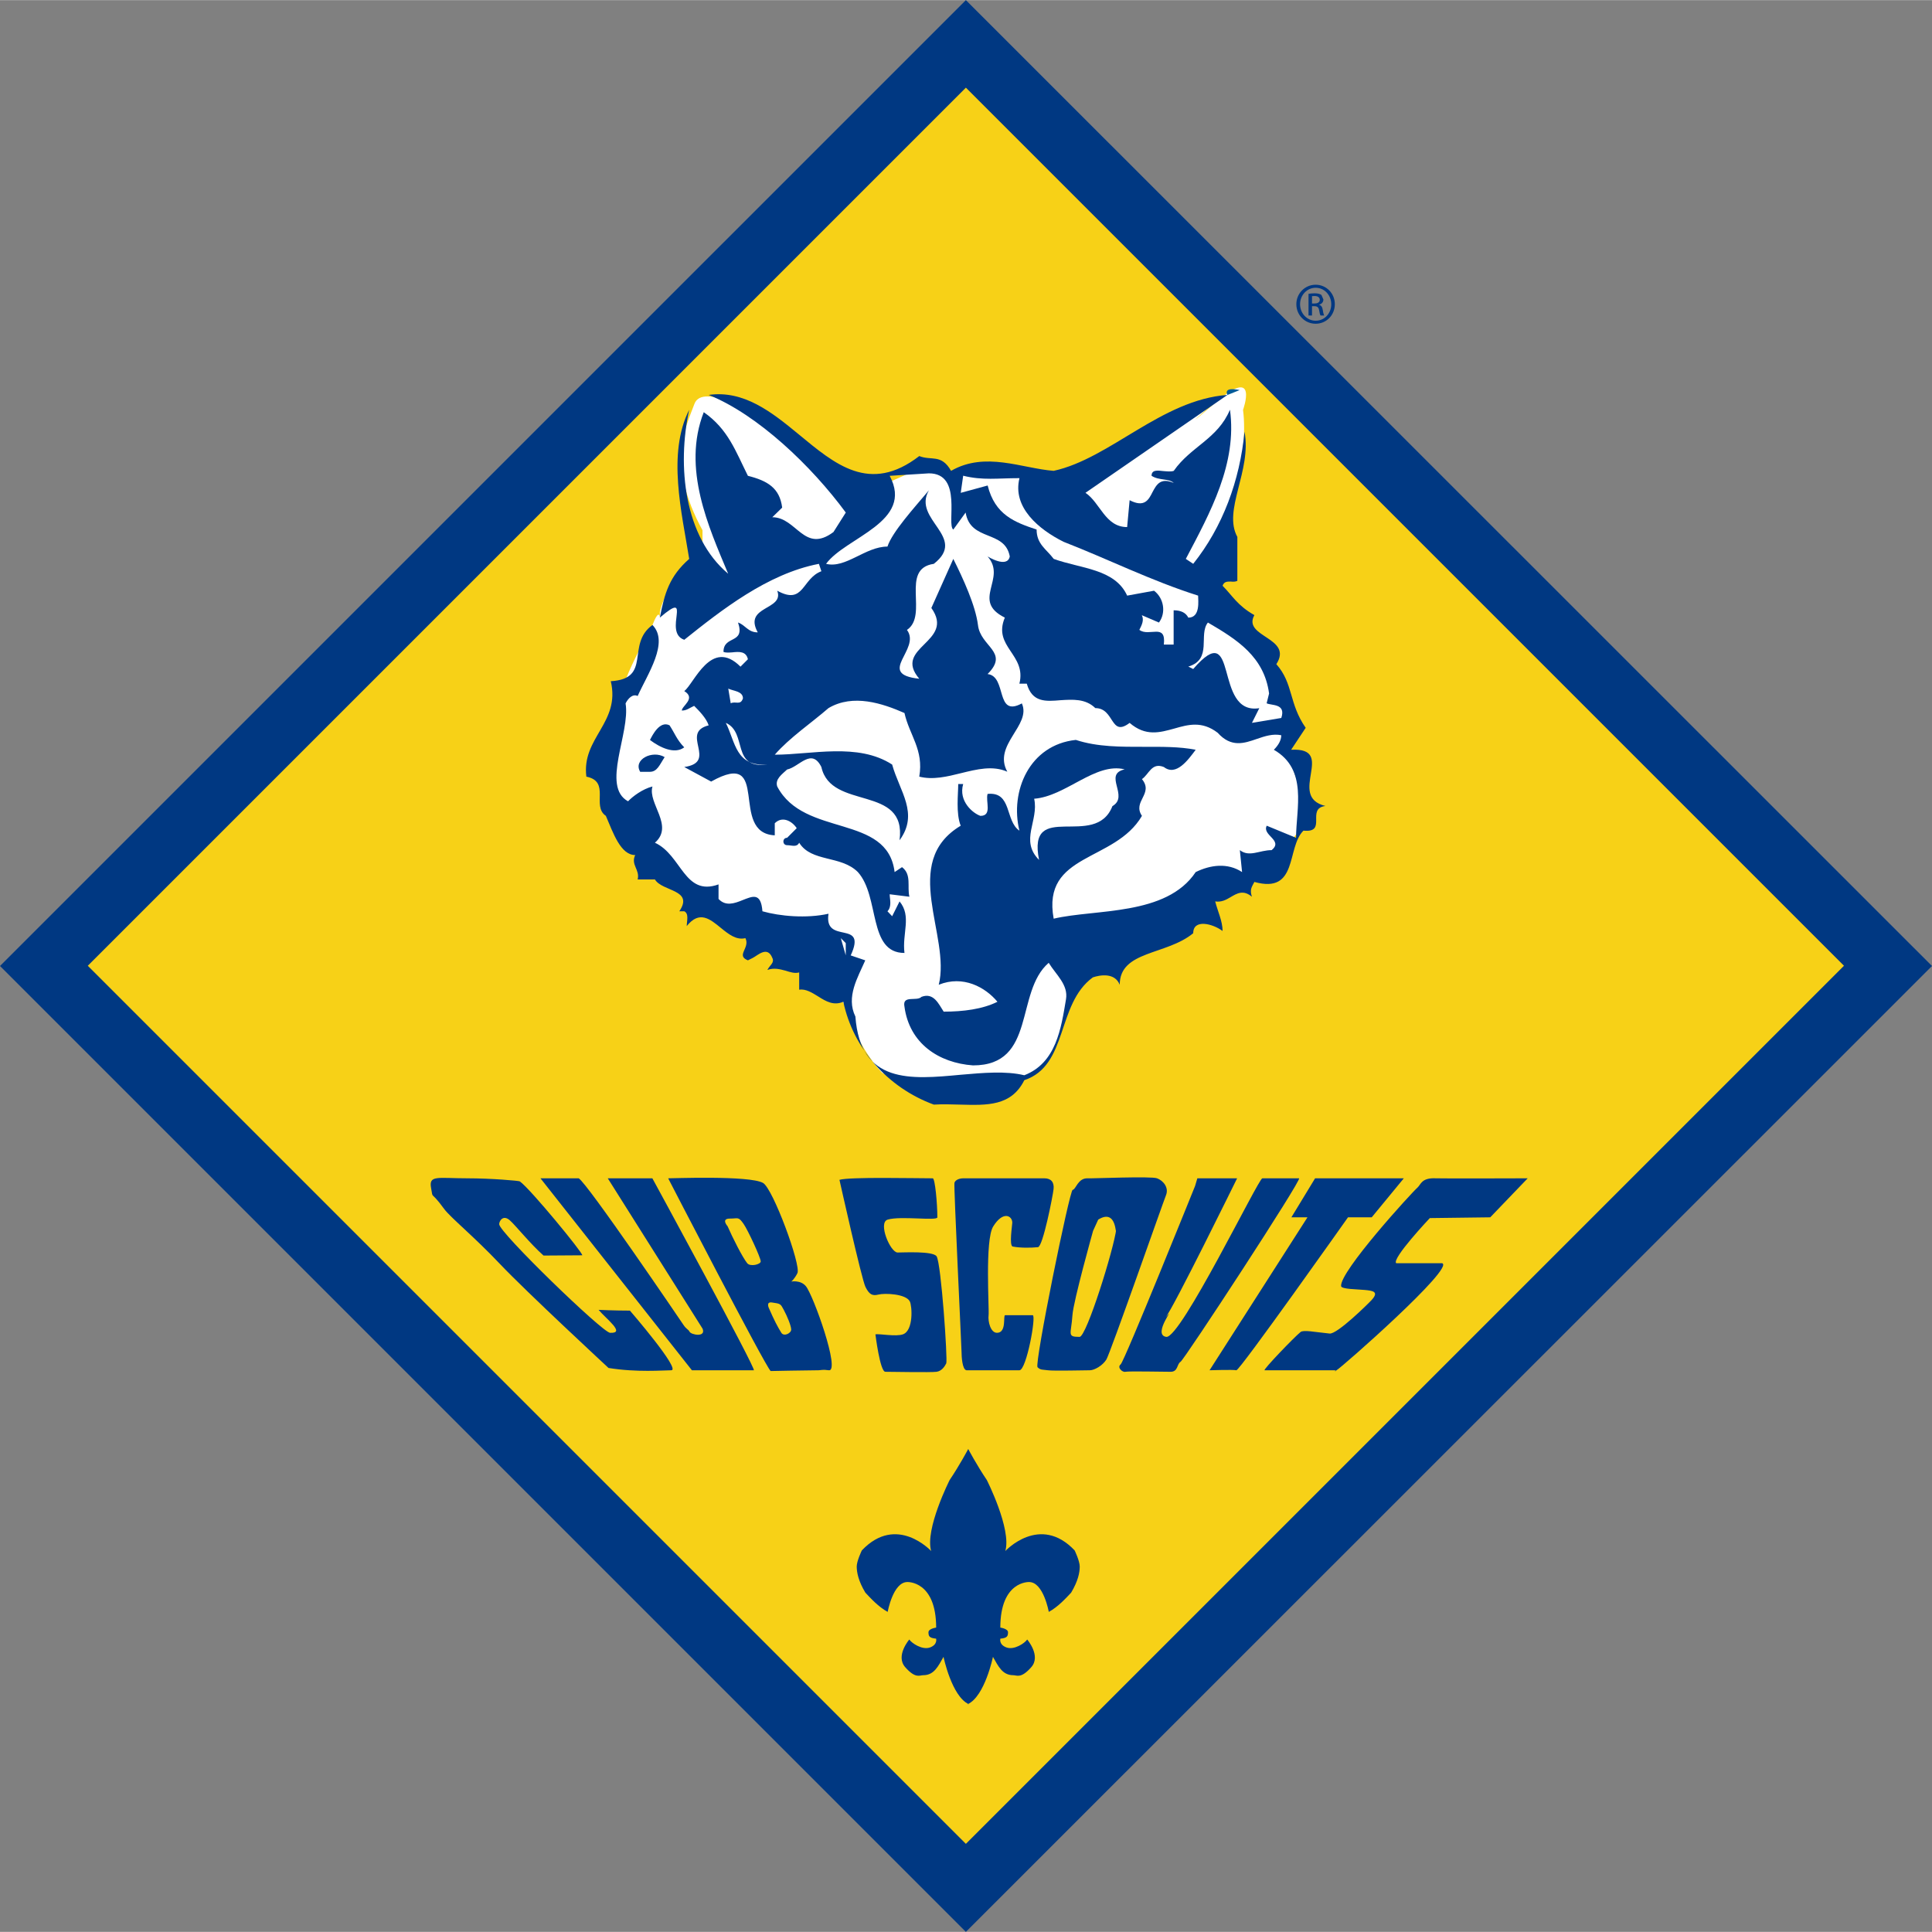 <svg xmlns="http://www.w3.org/2000/svg" xmlns:v="https://vecta.io/nano" width="316" height="316" viewBox="0 0 398.71 398.659"><rect x="0" y="0" width="398.71" height="398.659" fill="#808080" stroke="none"/><path fill="#003882" d="M0 199.329l199.33 199.33 199.38-199.33L199.33 0 0 199.329"></path><path fill="#f7d117" d="M18.117 199.28L199.33 380.492 380.543 199.28 199.33 18.064 18.117 199.28"></path><path fill="#fff" d="M136.177 127.426s-.102-2.088-1.527 1.524-17.454 26.36-2.697 44.427c0 0 13.025 15.163 37.859 26.968 0 0 3.818 5.037 5.497 9.266 0 0 1.678 6.306 6.717 11.75 0 0 6.717 3.821 16.844 3.821 10.077 0-1.273 0-1.273 0s12.213-.458 18.121-5.5c0 0 5.443-8.393 5.853-20.606 0 0 20.656-13.078 33.684-17.711 0 0 12.214-5.444 14.708-13.84l-4.174-11.806 2.087-6.717-7.122-14.759-10.535-13.026 2.948-10.941s4.634-16.438 3.357-25.698c0 0 3.362-9.263-5.489-1.679-8.808 7.582-1.275.865-1.275.865s-26.511 12.21-29.007 18.931c0 0-5.498-7.99-20.609-5.906l-2.951 2.545-6.771-2.951-12.161 5.445s-13.893-8.802-21.883-15.979c0 0-11.4-7.124-13.079-2.494s-5.902 12.165 1.679 26.054v7.991s-7.124 1.272-8.802 8.857v1.169"></path><path fill="#003882" d="M189.71 94.09c2.494 1.019 4.531-.508 6.566 3.054 7.072-4.07 14.605-.508 21.17 0 11.656-2.542 22.237-14.654 35.875-15.673l-29.31 20.205c3.047 2.034 4.07 7.072 8.598 7.072l.513-5.546c3.049 1.576 3.916-.052 4.727-1.678.817-1.526 1.636-3.054 4.379-1.883-1.021-.969-3.053-.459-4.578-1.477 0-1.273 1.222-1.119 2.492-.966.768.05 1.528.152 2.086-.053 3.513-5.035 9.063-6.563 11.602-12.62 1.522 11.096-4.069 21.222-9.111 30.789l1.528 1.016c6.06-7.582 9.621-17.148 10.586-27.275 1.524 8.089-4.526 16.182-1.48 21.728v9.058c-.4.204-.861.204-1.318.152-.712 0-1.424-.05-1.728.867 2.031 2.035 3.046 4.069 6.56 6.055-2.539 4.58 8.093 4.58 4.534 10.127 3.559 4.02 2.544 8.092 6.056 13.131l-3.003 4.528c9.563-.508-1.017 9.618 7.072 11.604-4.069.508.508 5.596-4.532 5.088-3.557 3.509-1.016 13.128-10.127 10.586-.509 1.016-1.017 1.526-.509 3.051-1.777-1.475-3.048-.713-4.427.102-.912.56-1.932 1.068-3.148.867.509 2.035 1.524 4.069 1.524 6.104-2.039-1.523-6.06-2.542-6.06.459-5.547 4.58-15.166 3.563-15.166 10.634-1.018-2.54-4.021-2.032-5.546-1.524-7.58 5.544-5.033 18.167-14.145 21.221-2.698 5.395-7.684 5.19-13.283 5.041-1.781-.055-3.611-.105-5.393 0-9.569-3.513-16.643-11.607-18.677-21.227-1.985.868-3.614-.099-5.138-1.065-1.325-.816-2.597-1.628-3.97-1.43v-3.556c-.916.254-1.833-.055-2.799-.358-1.17-.305-2.391-.663-3.766-.149.507-1.022 1.527-1.48 1.018-2.497-1.018-2.545-3.003-.51-4.02 0l-1.018.509c-2.546-1.019.507-2.546-.508-4.581-1.883.458-3.462-.813-5.039-2.087-2.24-1.83-4.429-3.713-7.073-.405 0-1.02.508-2.546-.512-3.054h-1.016c3.053-4.529-3.512-4.021-5.039-6.566h-3.561c.507-2.035-1.478-3.001-.508-5.035-3.004 0-4.531-4.531-6.059-8.092-3-2.035 1.02-7.075-4.02-8.092-1.018-8.041 7.074-11.094 5.04-19.694 8.6-.507 3.053-7.584 8.6-11.603 3.512 3.564-1.018 10.126-3.053 14.657-1.02-.51-1.986.508-2.494 1.527 1.017 6.054-5.091 17.148.508 20.202.966-1.017 3.004-2.543 5.039-3.054-1.018 3.512 4.528 8.091.508 11.604 5.546 2.545 6.054 11.143 13.13 8.6v3c1.474 1.58 3.308.917 4.935.255 2.087-.812 3.817-1.679 4.122 2.292 3.563 1.019 9.11 1.526 13.638.507-1.016 6.565 8.092 1.019 4.58 8.6l3.004 1.019c-1.526 3.511-4.022 7.531-2.037 11.6 1.019 13.943 11.4 12.982 21.731 12.011 4.679-.409 9.312-.813 13.128.1 6.564-2.54 7.588-9.613 8.603-15.67.509-3.005-2.038-5.037-3.567-7.533-7.021 6.059-2.49 21.171-15.621 21.171-7.073-.508-13.128-4.527-14.147-12.114-.507-2.491 2.546-1.018 3.513-2.033 2.545-.965 3.561 1.524 4.58 3.055 4.02 0 8.039-.509 11.094-2.039-2.494-3.003-7.074-5.543-12.112-3.511 2.546-10.125-8.089-25.24 4.531-32.822-1.02-2.545-.511-6.564-.511-8.599h1.019c-1.019 3.562 2.035 6.054 3.562 6.566 2.492 0 1.018-3.004 1.477-4.531 5.088-.507 3.561 5.546 6.565 7.584-1.984-8.091 2.032-17.711 11.65-18.727 4.485 1.475 9.365 1.425 14.098 1.425 3.66 0 7.277-.053 10.634.61-1.523 2.035-4.02 5.547-6.564 3.561-2.541-1.015-3.048 1.478-4.527 2.494 2.495 3.054-2.033 4.581 0 7.585-5.601 9.616-20.713 7.581-18.217 21.219 8.597-2.035 23.253-.507 29.309-9.619 3.005-1.475 6.566-1.985 9.571 0l-.459-4.528c1.981 1.527 4.02 0 6.563 0 2.497-2.035-2.035-3.054-1.015-5.04l6.053 2.494c0-6.054 2.494-14.094-4.583-18.166 1.021-1.02 1.528-2.035 1.528-3.001-1.728-.359-3.407.202-5.035.762-2.644.917-5.296 1.834-8.089-1.272-3.26-2.493-6.109-1.679-8.957-.864-2.956.813-5.909 1.679-9.211-1.171-4.02 3.053-3.06-3.053-7.079-3.053-2.031-1.986-4.681-1.781-7.173-1.63-3.052.254-5.853.509-6.973-3.409h-1.524c1.524-6.055-5.55-7.582-3.005-13.636-7.072-3.513.51-8.042-3.561-12.624 0 0 4.07 2.546 4.581 0-1.021-5.546-8.093-3.001-9.112-9.056l-2.542 3.509c-1.477-1.016 2.035-11.602-5.038-11.602l-8.092.509c5.091 9.566-9.059 12.62-13.129 18.167 4.07 1.019 8.092-3.563 12.67-3.563.969-3 5.549-8.039 8.551-11.604-3.512 6.057 8.092 9.619 1.018 15.166-7.073 1.019-1.018 10.585-5.546 13.639 3.001 4.02-6.565 9.108 2.542 10.077-5.596-6.565 7.531-7.531 2.494-14.605l4.53-10.127c2.035 4.07 4.58 9.616 5.088 13.636.509 4.53 6.566 5.549 1.985 10.126 4.07.459 1.526 9.059 7.074 6.058 2.031 4.527-6.059 8.547-3.004 14.096-3.002-1.325-6.26-.51-9.567.304-2.849.713-5.801 1.425-8.6.713.966-5.547-2.035-8.548-3.054-13.129-4.527-1.984-10.585-4.022-15.673-1.018-3.512 3.053-8.039 6.106-11.093 9.618 7.581 0 17.15-2.545 24.224 2.035 1.527 5.547 5.596 10.074 1.527 15.624 1.526-11.604-14.147-6.057-16.132-15.116-2.038-4.069-4.581 0-7.073.512-1.02.966-2.546 1.982-2.038 3.509 5.546 10.584 22.747 5.546 24.224 17.658l1.527-1.016c2.035 1.527 1.019 4.07 1.526 6.105l-4.072-.508c0 .965.51 2.493-.458 3.512l.969 1.019 1.527-3.054c2.542 3.054.508 6.563 1.015 10.635-7.581 0-5.036-11.604-9.616-16.693-3.512-3.509-9.57-1.985-12.112-6.054-.507 1.016-1.526.507-2.492.507-1.02 0-1.02-1.527 0-1.527l1.985-1.984c-1.019-1.527-3.004-2.542-4.531-1.017v2.493c-9.619-.458-.509-18.167-13.129-11.094l-5.549-3.004c7.076-1.015-1.016-7.073 5.039-8.6-.508-1.525-2.035-3.053-3.001-4.02-1.018.459-1.526.967-2.545.967 0-.967 3.004-2.494.508-4.019 2.038-1.527 5.549-11.094 11.604-5.037l1.527-1.529c-.356-1.678-1.833-1.577-3.206-1.425-.712.052-1.375.103-1.833-.099 0-3.512 4.531-1.53 3.004-6.058 1.527.508 2.035 2.035 4.07 2.035-3.054-5.547 5.546-4.528 4.02-8.599 5.546 3.052 5.039-2.494 9.111-4.021l-.511-1.526c-10.635 2.037-20.201 9.619-27.786 15.673-4.527-1.526 2.038-10.635-5.036-4.577.966-5.039 1.985-8.551 6.055-12.112-1.527-9.567-4.581-21.731 0-30.789-2.543 11.604-1.02 26.258 8.039 33.842-4.02-9.619-9.566-21.73-5.035-33.332 5.035 3.509 6.562 8.04 9.108 13.128 4.02 1.018 6.565 2.492 7.073 6.565l-2.035 1.984c5.04 0 6.563 7.582 12.621 3.054l2.543-4.02c-7.074-9.618-18.167-20.204-28.293-24.276 7.229-1.016 12.976 3.512 18.525 8.092 7.527 6.209 14.703 12.417 24.931 4.527"></path><path d="M210.39 98.651c-1.514 6.06 4.042 10.607 9.089 13.131 9.096 3.536 18.183 8.08 27.779 11.112 0 1.008.502 4.544-2.021 4.544-.509-1.01-1.514-1.516-3.031-1.516v7.071h-2.021c.502-4.544-3.027-1.516-5.054-3.032.509-1.008 1.016-2.019.509-3.028l3.534 1.516c1.513-2.021 1.011-5.052-1.012-6.566l-5.548 1.011c-2.529-5.557-9.597-5.557-15.152-7.576-1.514-2.021-3.535-3.03-3.535-6.06-4.546-1.515-8.585-3.03-10.101-9.09l-5.555 1.515.502-3.534c4.04 1.007 7.076.502 11.617.502m51.513 44.442l-.504 2.021c1.01.503 4.036 0 3.026 3.029l-6.058 1.01 1.514-3.028c-9.598 1.513-4.043-19.191-13.636-8.082l-1.009-.505c5.047-1.515 2.021-6.564 4.042-9.088 6.059 3.533 11.608 7.067 12.625 14.643m-108.578 1.008c-.503 1.516-1.513.508-2.523 1.013l-.505-3.031c1.01.506 3.028.506 3.028 2.018m5.05 13.636c-6.563.505-6.563-4.544-8.583-8.584 4.546 2.021 1.01 9.595 8.583 8.584" fill="#fff"></path><path d="M141.208 154.206c-2.021 1.512-5.05 0-7.071-1.518.506-1.011 2.021-4.04 4.036-3.03 1.014 1.516 1.519 3.03 3.035 4.548m-4.042 2.017c-1.008 1.514-1.516 3.03-3.028 3.03h-2.019c-1.516-2.527 2.524-4.545 5.047-3.03" fill="#003882"></path><g fill="#fff"><path d="M232.107 158.748c-4.546 1.009 1.004 5.554-2.53 7.579-3.534 9.085-17.668-1.516-15.146 11.109-4.042-4.042 0-8.084-1.01-12.625 6.571-.509 12.622-7.576 18.686-6.063m-57.569 38.381l-1.012-3.537 1.012 1.011v2.526"></path><path d="M174.538 197.129h0l-1.012-3.537 1.012 1.011v2.526-2.526l-1.012-1.011 1.012 3.537"></path></g><path fill="#005b98" d="M253.316 81.484s-1.093-1.77 2.522-1.009"></path><path d="M142.787 282.758h12.78c.652 0-20.936-39.613-20.936-39.613h-9.204l19.568 31.037c.739 1.855-2.369 1.26-2.683.63-.254-.509-.633-.475-1.262-1.414-.632-.949-19.887-29.304-21.623-30.253h-7.888l31.248 39.613m-4.895-39.613c.542.026 16.731-.63 19.569.949 2.051 1.138 7.901 17.024 7.104 18.619-.631 1.265-1.264 1.739-1.264 1.739s1.894-.37 2.999.943c1.546 1.841 7.206 17.731 4.732 17.362-1.29-.193-1.602 0-2.104 0-2.102 0-9.889.16-9.889.16-1.208-1.16-21.147-39.772-21.147-39.772" fill="#003882"></path><path d="M158.73 270.052c1.017 2.336 1.729 3.71 2.519 4.976.527.845 2.057.093 2.029-.696-.021-.789-.833-2.744-1.541-4.058-.671-1.244-.646-1.249-2.413-1.502-1.38-.21-.594 1.28-.594 1.28m-8.58-17.018c1.018 2.343 3.064 6.395 4.05 7.63.621.78 2.789.262 2.789-.369 0-.788-2.673-6.51-3.526-7.73-1.105-1.579-1.105-1.109-2.841-1.109-1.894-.001-.472 1.578-.472 1.578" fill="#f7d117"></path><g fill="#003882"><path d="M173.242 243.458c2.052-.629 15.679-.313 19.252-.313.475 0 .949 5.207.949 8.051 0 .788-7.622-.337-10.259.475-2.051.63.559 6.786 2.052 6.786 1.265 0 7.299-.331 8.051.784.944 1.423 2.311 21.469 1.993 22.097-.312.63-.947 1.592-1.993 1.734-1.159.161-9.47 0-10.574 0s-2.051-7.73-2.051-7.73c.787-.159 4.215.52 5.681 0 2.209-.788 1.895-5.842 1.42-6.785-.79-1.579-5.163-1.75-6.472-1.42-1.261.315-1.894 0-2.684-1.578s-5.365-22.101-5.365-22.101m26.198 39.3c-.879-.161-1.002-2.944-1.002-3.733s-1.627-34.297-1.469-34.931 1.051-.949 1.838-.949h16.729c1.357 0 2.047.789 1.893 2.214-.153 1.42-2.203 11.884-3.214 11.994-1.414.153-3.688.177-5.213-.128-.789-.16-.094-4.456-.094-4.925 0-1.42-1.893-2.524-3.945.789-1.747 2.822-.789 17.04-.946 18.305-.163 1.265.397 3.634 1.733 3.634 2.055 0 1.21-3.634 1.682-3.634h5.686c.788 0-1.282 11.364-2.737 11.364H199.44m47.658-39.613h8.206s-13.186 26.862-14.777 28.724c2.524-2.943-2.894 3.562.156 3.999 2.965.424 19.044-32.723 19.827-32.723h7.576c.795 0-23.665 37.403-24.461 37.874-.784.475-.475 2.053-2.048 2.053-1.58 0-8.682-.153-9.316 0-.629.161-1.789-.895-.993-1.524.783-.629 15.361-36.819 15.361-36.819l.469-1.584m24.301 0h18.311l-6.626 8.051h-4.894s-22.413 31.723-23.041 31.563c-.636-.161-5.528 0-5.528 0l20.204-31.563h-3.319l4.893-8.051m24.938 0c1.114.061 18.938 0 18.938 0l-7.73 8.051-12.469.158s-7.896 8.361-6.945 9.31h9.469c2.845.786-20.834 21.62-21.783 22.095-.943.475.635 0-.63 0h-14.201c-.475 0 6.156-6.891 7.416-7.892.623-.485 2.842 0 6.001.315 1.569.159 7.962-6.157 8.682-6.941 1.58-1.739.155-1.899-1.425-2.054s-4.826-.145-4.894-.791c-.314-2.997 14.523-19.253 15.782-20.357.673-.585.791-2.048 3.789-1.894"></path><path d="M224.475 243.145c1.106.055 13.056-.47 14.313 0s2.474 1.894 1.845 3.472c-.636 1.579-11.524 32.667-12.314 33.932s-2.472 2.21-3.413 2.21c-.949 0-7.532.16-8.635 0s-1.524 0-2.153-.63c-.68-.679 6.626-36.614 7.255-36.614.635-.001 1.06-2.464 3.102-2.37"></path></g><path fill="#f7d117" d="M226.641 251.67c4.04-2.522 3.488 4.003 3.732 1.894-.476 4.103-6.157 22.304-7.576 22.304-2.683 0-1.733-.526-1.475-4.474.193-2.922 4.259-17.41 4.259-17.41l1.06-2.314"></path><path d="M270.759 62.608h.52c.584 0 1.082-.213 1.082-.767 0-.393-.287-.784-1.082-.784l-.52.033v1.518m0 2.479h-.718v-4.478c.376-.052.734-.105 1.27-.105.675 0 1.127.142 1.393.338l.407.928c0 .59-.392.944-.871 1.087v.036c.393.072.661.428.751 1.091.104.696.21.96.282 1.104h-.747c-.109-.143-.216-.551-.308-1.14-.107-.571-.388-.784-.963-.784h-.496v1.923zm.751-5.728c-1.772 0-3.214 1.519-3.214 3.39 0 1.91 1.441 3.41 3.225 3.41 1.789.016 3.214-1.5 3.214-3.391s-1.425-3.409-3.214-3.409h-.011zm.011-.624c2.198 0 3.948 1.784 3.948 4.014 0 2.27-1.75 4.036-3.959 4.036-2.198 0-3.981-1.767-3.981-4.036 0-2.23 1.783-4.014 3.981-4.014h.011zM125.584 282.284c5.84.949 11.363.475 12.94.475 2.118 0-8.523-12.309-8.523-12.309-3.171 0-6.468-.159-6.468-.159 1.576 1.894 5.678 4.892 2.366 4.737-1.577-.078-22.882-20.712-22.882-22.413 0-.631.787-2.055 2.209-.79 1.182 1.05 4.259 4.893 6.943 7.261l7.997-.054c.156-.476-10.68-13.673-12.888-15.252-.188-.139-5.967-.635-10.732-.635-6.311 0-8.101-.746-7.576 2.054.475 2.522-.279.188 2.684 4.257 1.262 1.74 6.153 5.688 11.521 11.364s22.409 21.464 22.409 21.464m74.328 69.38c-3.532-1.646-5.194-9.762-5.194-9.762-1.101 1.91-1.921 3.787-4.193 3.787-.743 0-1.599.756-3.724-1.668-2.049-2.341.853-5.699.853-5.699.488.752 2.689 2.232 4.287 1.636s1.246-1.812 1.246-1.812c-1.466-.132-1.562-.551-1.577-1.308s1.588-.974 1.588-.974c-.009-9.69-5.944-9.402-5.944-9.402-2.966 0-4.06 6.162-4.06 6.162-1.935-1.05-3.545-2.85-4.607-3.971-1.452-2.413-1.775-4.18-1.784-5.384-.002-1.158 1.057-3.335 1.057-3.335 7.185-7.581 14.305.128 14.305.128-1.312-4.523 3.815-14.649 3.815-14.649 2.084-3.093 3.834-6.406 3.834-6.406v.044-.044s1.753 3.313 3.841 6.406c0 0 5.13 10.126 3.815 14.649 0 0 7.119-7.709 14.305-.128 0 0 1.059 2.177 1.053 3.335 0 1.204-.331 2.971-1.776 5.384-1.061 1.121-2.674 2.921-4.611 3.971 0 0-1.099-6.162-4.058-6.162 0 0-5.939-.288-5.945 9.402 0 0 1.602.216 1.588.974s-.113 1.176-1.576 1.308c0 0-.355 1.215 1.244 1.812s3.8-.884 4.291-1.636c0 0 2.905 3.358.851 5.699-2.126 2.424-2.979 1.668-3.725 1.668-2.272 0-3.095-1.877-4.193-3.787 0 0-1.663 8.116-5.193 9.762" fill="#003882"></path></svg>